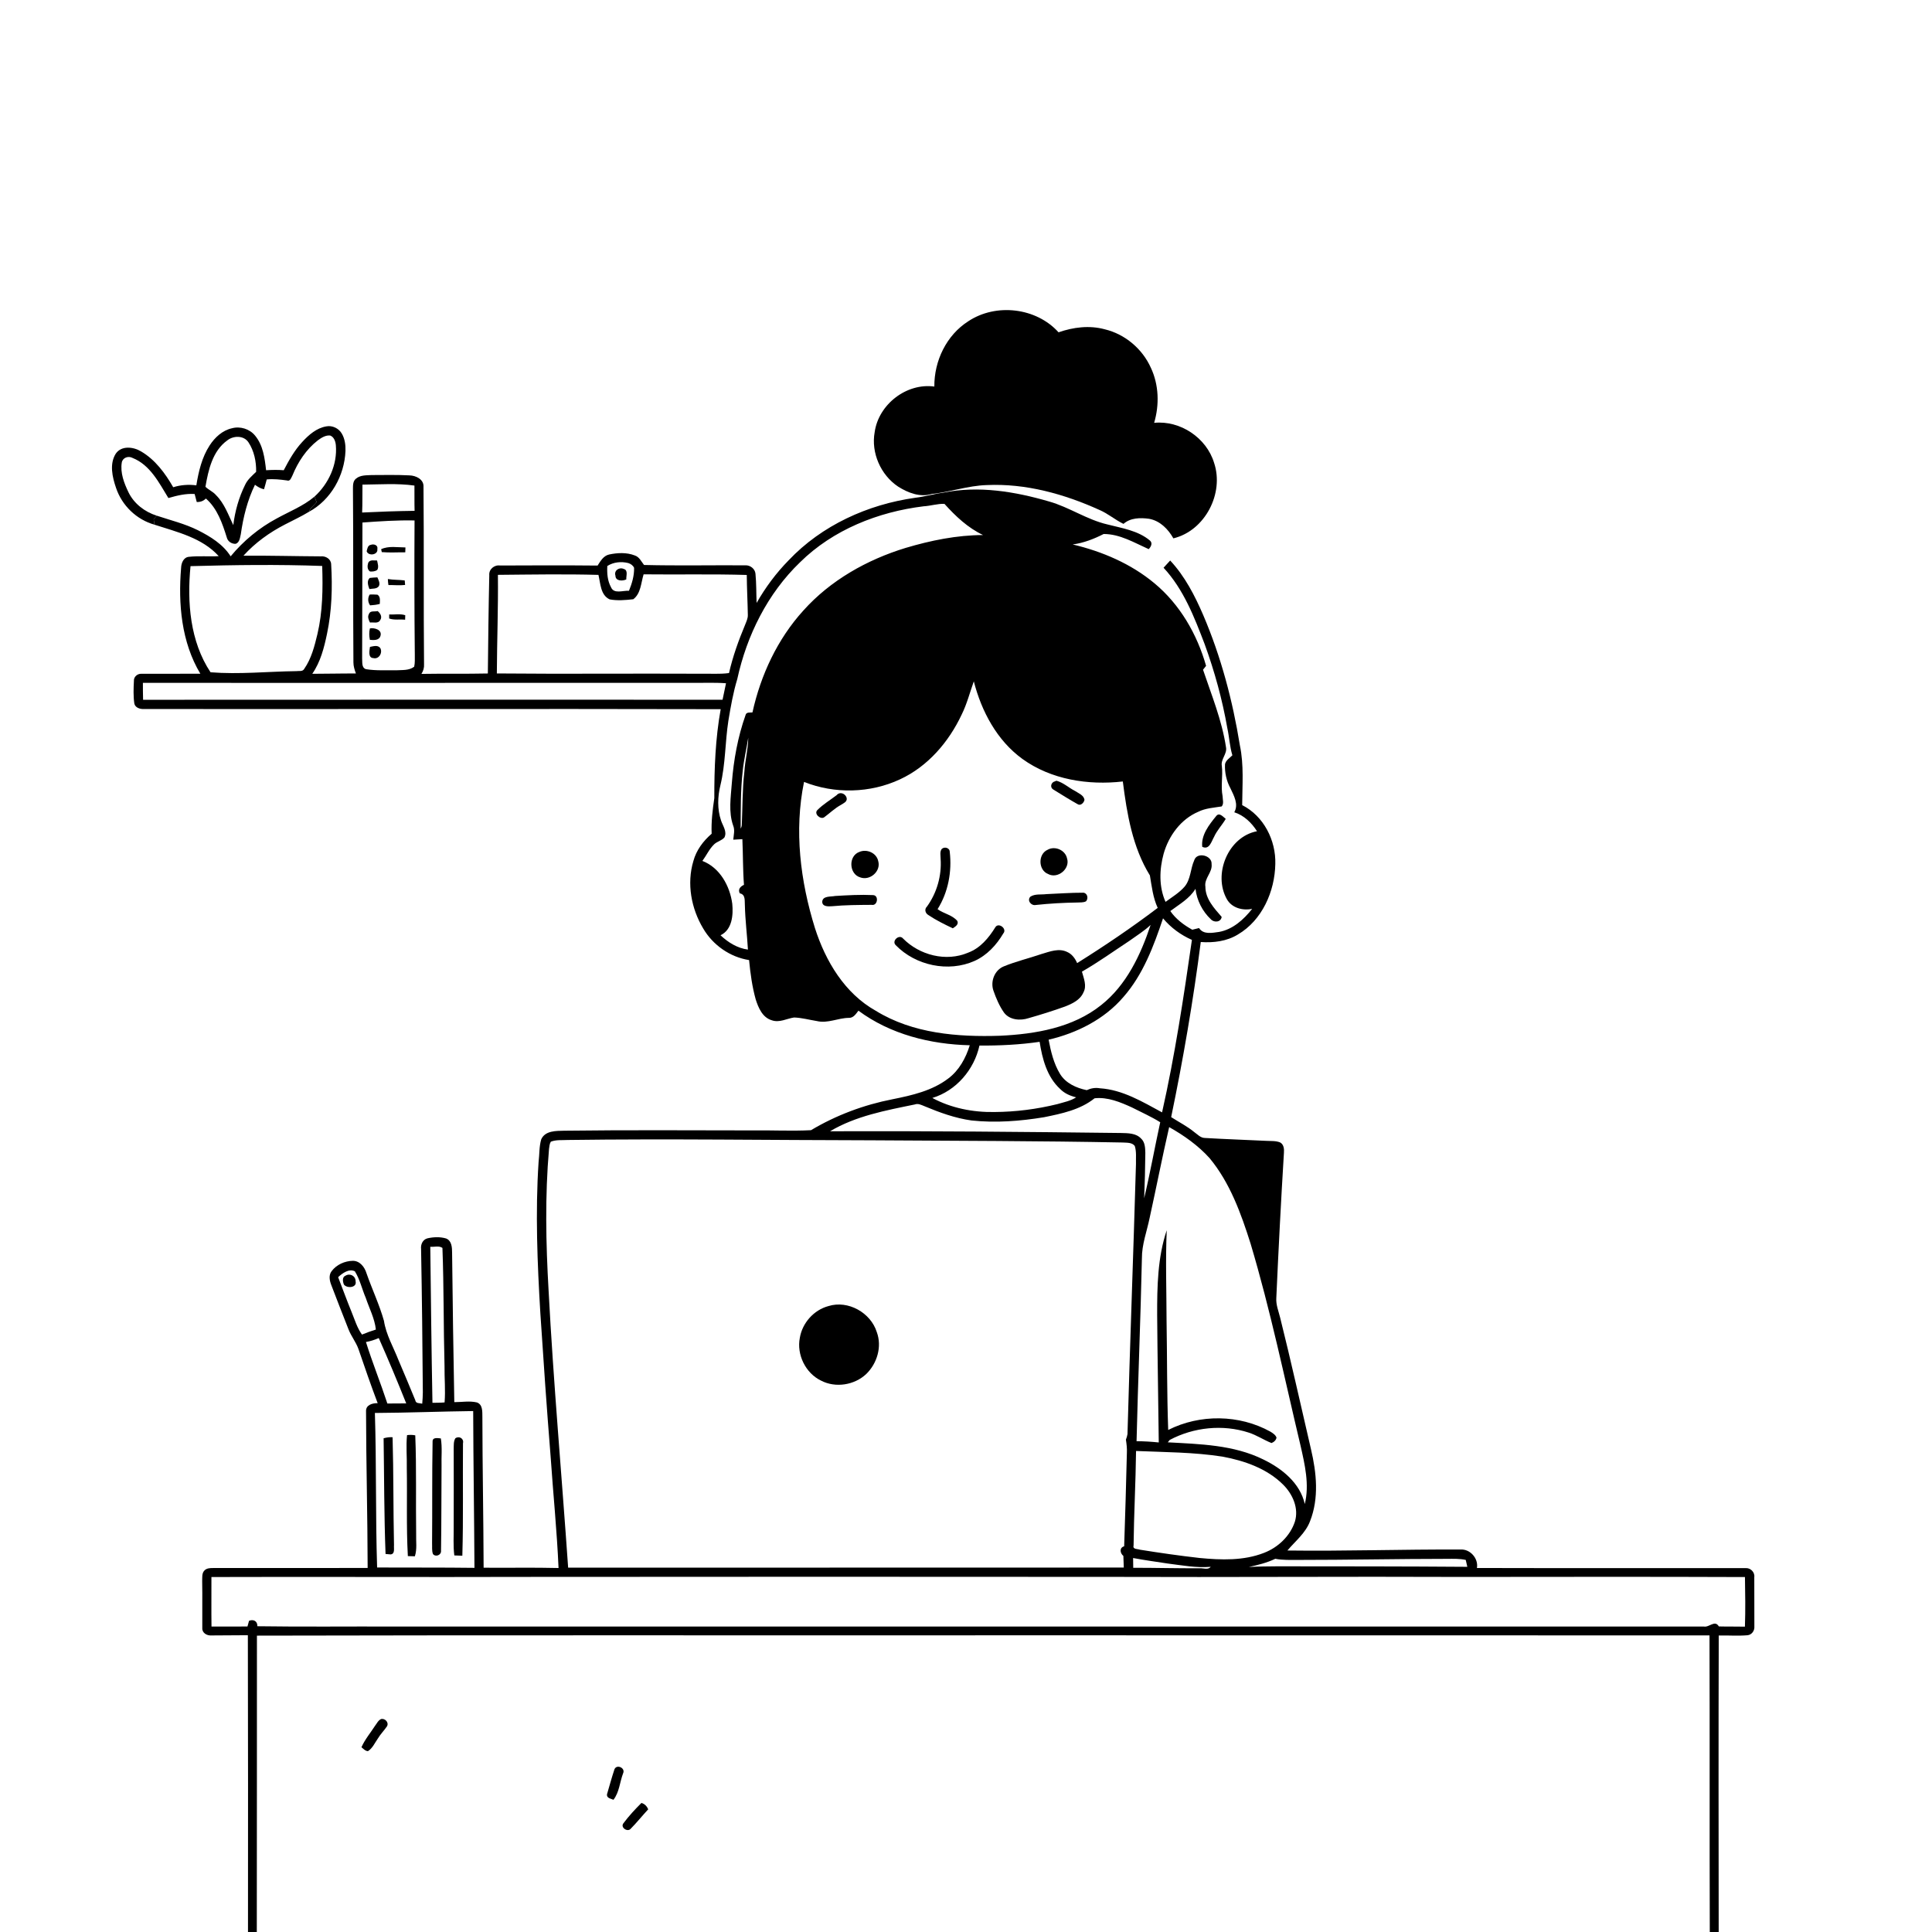 <svg xmlns="http://www.w3.org/2000/svg" viewBox="0 0 1024 1024" version="1.1">
<g id="Parent-Group"><g id="Group-rgba(0,0,0,0)" fill="rgba(0,0,0,0)">
<path fill="rgba(0,0,0,0)" opacity="1.00" d=" M 0.00 0.00 L 1024.00 0.00 L 1024.00 1024.00 L 910.94 1024.00 C 910.88 971.61 910.81 919.23 910.97 866.84 C 916.02 866.74 921.09 867.15 926.14 866.72 C 928.43 866.55 930.05 864.30 929.85 862.08 C 929.90 853.37 929.77 844.65 929.81 835.94 C 930.19 833.25 927.73 830.88 925.09 831.14 C 877.66 831.07 830.23 831.21 782.80 831.07 C 783.70 826.03 779.21 820.93 774.10 821.28 C 743.51 821.14 712.93 822.20 682.35 821.80 C 686.56 816.81 691.99 812.56 694.35 806.27 C 699.17 794.07 697.79 780.58 694.85 768.11 C 689.43 744.88 684.31 721.58 678.52 698.44 C 677.68 695.00 676.23 691.60 676.47 688.00 C 677.62 662.32 678.94 636.66 680.51 611.01 C 680.68 609.03 680.45 606.56 678.51 605.52 C 676.15 604.55 673.54 604.83 671.06 604.67 C 660.21 604.14 649.35 603.78 638.50 603.14 C 636.27 603.07 634.72 601.25 633.02 600.06 C 629.24 596.94 624.85 594.73 620.74 592.10 C 627.12 561.37 632.43 530.42 636.43 499.29 C 643.17 499.78 650.22 498.91 656.08 495.32 C 668.97 487.76 675.67 472.48 675.94 457.95 C 676.31 445.38 669.80 432.52 658.38 426.73 C 658.44 416.16 659.36 405.47 657.16 395.05 C 653.35 371.44 647.19 348.14 637.78 326.12 C 633.30 315.72 628.01 305.42 620.22 297.09 C 619.07 298.39 617.90 299.65 616.71 300.91 C 627.31 312.32 633.03 327.11 638.50 341.43 C 643.77 355.90 647.86 370.80 650.52 385.97 C 651.56 390.72 651.75 395.65 653.19 400.32 C 651.79 401.77 649.71 402.93 649.28 405.04 C 649.05 409.48 650.07 413.97 652.19 417.88 C 654.02 421.78 656.59 426.28 654.19 430.52 C 659.33 432.15 663.40 436.09 666.24 440.57 C 650.93 443.47 642.77 463.39 650.30 476.65 C 652.94 481.26 658.74 482.77 663.69 481.70 C 659.20 487.35 653.47 492.61 646.13 493.94 C 642.57 494.41 637.83 495.52 635.53 491.89 C 634.31 492.15 633.12 492.45 631.93 492.77 C 627.45 490.29 623.23 487.13 620.29 482.88 C 625.02 479.32 630.49 476.31 633.63 471.09 C 634.34 477.18 637.32 483.06 641.79 487.25 C 643.50 489.13 647.15 488.83 647.51 485.97 C 643.52 481.38 638.90 476.48 638.88 469.97 C 638.16 465.53 642.71 462.42 642.17 457.98 C 642.49 453.30 634.32 451.35 632.95 456.01 C 630.92 460.51 631.15 465.98 627.88 469.92 C 625.03 473.21 621.23 475.45 617.76 478.01 C 614.18 469.99 614.48 460.80 616.76 452.47 C 619.45 442.99 625.86 434.19 635.10 430.26 C 638.97 428.33 643.33 428.12 647.52 427.43 C 648.81 425.97 648.01 423.74 648.00 421.99 C 646.94 416.68 648.24 411.33 647.60 406.00 C 646.90 402.35 650.57 399.57 649.79 395.95 C 647.64 381.80 642.16 368.45 637.63 354.96 C 638.03 354.45 638.85 353.43 639.25 352.92 C 634.51 336.18 625.38 320.34 611.89 309.16 C 599.46 298.79 584.19 292.27 568.54 288.57 C 574.34 287.79 579.78 285.68 584.96 283.03 C 593.59 283.02 601.19 287.65 608.84 291.06 C 610.00 289.85 611.08 287.88 609.50 286.51 C 603.17 281.18 594.67 279.96 586.91 277.95 C 576.03 275.42 566.70 268.79 555.97 265.78 C 537.92 260.51 518.62 257.32 499.96 261.12 C 494.96 261.79 490.10 263.24 485.09 263.83 C 459.98 267.35 435.54 278.42 417.99 296.98 C 411.37 303.72 405.69 311.36 401.02 319.57 C 400.80 314.41 400.92 309.24 400.42 304.11 C 400.20 301.46 397.60 299.48 395.02 299.63 C 377.13 299.52 359.22 299.89 341.35 299.45 C 339.89 297.62 338.88 295.19 336.47 294.41 C 332.17 292.72 327.29 292.95 322.84 293.90 C 319.85 294.57 318.26 297.38 316.74 299.76 C 299.52 299.59 282.29 299.65 265.06 299.73 C 262.01 299.28 259.04 301.71 259.33 304.88 C 258.94 322.24 258.75 339.60 258.57 356.96 C 246.83 357.22 235.10 356.98 223.36 357.18 C 224.36 355.64 224.89 353.88 224.75 352.03 C 224.45 320.70 224.76 289.36 224.46 258.03 C 224.71 254.06 220.43 252.04 217.04 251.96 C 210.37 251.62 203.68 251.76 197.00 251.79 C 194.18 251.94 190.97 251.75 188.68 253.70 C 187.07 254.95 187.08 257.14 187.07 258.99 C 187.34 289.68 187.08 320.38 187.32 351.07 C 187.31 353.11 187.95 355.06 188.64 356.96 C 180.93 356.92 173.22 357.13 165.51 357.13 C 169.88 350.84 171.79 343.29 173.33 335.89 C 175.87 323.79 176.25 311.34 175.52 299.04 C 175.41 296.21 172.55 294.60 169.95 294.88 C 156.31 294.81 142.68 294.43 129.05 294.52 C 135.24 287.67 142.85 282.21 151.04 277.99 C 155.28 275.76 159.65 273.78 163.74 271.27 C 175.39 265.00 182.59 252.07 183.11 239.01 C 183.21 235.86 182.79 232.59 181.18 229.84 C 179.57 227.02 176.13 225.35 172.94 225.99 C 167.78 226.86 163.66 230.48 160.23 234.21 C 156.12 238.63 153.16 243.92 150.39 249.23 C 147.28 248.97 144.15 249.05 141.03 249.23 C 140.32 242.87 139.45 236.00 135.21 230.90 C 132.34 227.36 127.37 225.79 122.98 226.98 C 117.92 228.08 113.89 231.82 111.13 236.06 C 107.01 242.39 105.26 249.87 104.06 257.24 C 99.95 256.71 95.77 256.99 91.81 258.25 C 87.56 250.84 82.25 243.63 74.75 239.25 C 70.69 236.81 64.40 236.03 61.36 240.45 C 57.91 245.91 59.55 252.89 61.51 258.61 C 64.64 267.95 72.37 275.43 81.88 278.09 C 93.86 281.99 107.14 285.03 115.93 294.77 C 110.65 295.07 105.34 294.54 100.08 295.13 C 97.23 295.42 96.07 298.48 95.99 300.97 C 94.39 320.04 96.15 340.36 106.18 357.08 C 95.75 357.15 85.33 357.09 74.91 357.12 C 72.84 357.02 70.82 358.74 70.98 360.90 C 70.77 364.89 70.62 368.94 71.20 372.91 C 71.66 375.01 74.03 375.84 75.96 375.80 C 177.96 375.90 279.98 375.64 381.98 375.88 C 379.18 391.43 378.57 407.26 378.60 423.02 C 377.69 429.29 376.91 435.55 377.19 441.90 C 372.71 445.75 369.06 450.61 367.50 456.39 C 363.91 468.33 366.37 481.55 372.71 492.12 C 377.83 500.91 386.95 507.30 397.03 508.86 C 397.70 515.85 398.64 522.87 400.53 529.66 C 401.94 534.12 404.12 539.31 409.05 540.76 C 413.09 542.21 416.96 539.87 420.88 539.29 C 424.98 539.43 428.96 540.54 433.00 541.19 C 438.74 542.55 444.23 539.52 449.95 539.49 C 452.38 539.57 453.68 537.35 454.99 535.68 C 471.92 548.23 493.17 553.52 514.00 554.01 C 511.90 560.77 508.36 567.34 502.58 571.64 C 494.06 578.14 483.38 580.55 473.08 582.62 C 457.89 585.58 443.16 591.08 429.86 599.02 C 419.62 599.56 409.29 598.99 399.01 599.14 C 365.68 599.11 332.35 598.88 299.03 599.30 C 294.76 599.40 288.96 599.22 286.87 603.85 C 285.71 607.75 285.97 611.92 285.46 615.94 C 283.70 642.63 284.80 669.41 286.40 696.08 C 288.05 721.40 289.81 746.70 291.84 771.99 C 293.18 791.68 295.19 811.35 296.04 831.08 C 282.81 830.75 269.57 831.04 256.33 830.92 C 256.24 804.27 255.71 777.63 255.67 750.99 C 255.62 748.27 255.94 744.45 252.77 743.32 C 248.85 742.39 244.77 743.18 240.79 743.16 C 240.29 716.76 239.91 690.36 239.62 663.95 C 239.61 661.20 239.46 657.61 236.45 656.42 C 233.25 655.47 229.74 655.62 226.51 656.35 C 224.06 657.01 222.91 659.59 223.18 661.96 C 223.65 687.31 223.93 712.66 224.11 738.02 C 224.10 740.00 223.95 741.99 223.79 743.98 C 222.44 743.60 220.37 744.04 220.12 742.16 C 217.19 735.04 214.23 727.94 211.20 720.87 C 208.52 713.98 204.63 707.47 203.50 700.06 C 201.08 691.45 197.20 683.32 194.26 674.88 C 193.28 671.60 190.78 668.29 187.06 668.26 C 182.77 668.32 178.33 670.27 175.75 673.77 C 174.11 675.91 174.69 678.80 175.60 681.13 C 178.63 688.94 181.59 696.78 184.71 704.56 C 186.12 708.22 188.68 711.31 189.99 715.02 C 193.28 724.62 196.58 734.23 200.18 743.72 C 197.50 743.63 193.90 744.59 194.01 747.93 C 194.06 775.63 194.81 803.35 194.86 831.06 C 167.55 831.10 140.24 831.08 112.93 831.09 C 111.35 831.10 109.54 831.13 108.37 832.38 C 106.89 833.86 107.25 836.11 107.16 838.01 C 107.32 846.34 107.14 854.67 107.22 862.99 C 107.12 865.54 109.72 866.99 112.01 866.82 C 118.46 866.82 124.92 866.73 131.37 866.70 C 131.48 919.13 131.50 971.57 131.44 1024.00 L 0.00 1024.00 L 0.00 0.00 M 513.26 170.24 C 501.65 177.62 495.10 191.27 495.22 204.88 C 480.47 202.86 465.67 214.33 463.60 229.01 C 461.60 239.95 466.77 251.71 475.98 257.88 C 481.20 261.20 487.64 263.72 493.85 261.81 C 503.65 260.79 513.07 257.40 522.97 257.10 C 543.62 256.14 564.04 261.81 582.71 270.27 C 587.26 272.22 591.03 275.52 595.47 277.67 C 599.17 274.39 604.41 274.34 609.04 274.97 C 614.79 276.00 619.15 280.42 621.91 285.34 C 638.69 281.29 648.94 261.47 643.48 245.28 C 639.44 232.01 625.54 222.73 611.72 224.11 C 614.54 214.60 614.25 203.99 609.99 194.95 C 605.50 184.90 596.26 177.08 585.53 174.53 C 577.42 172.33 568.88 173.40 561.05 176.13 C 549.24 163.02 527.93 160.55 513.26 170.24 M 644.55 432.59 C 640.84 437.15 636.53 442.60 637.21 448.83 C 641.01 450.61 642.05 446.04 643.47 443.57 C 645.03 440.07 647.75 437.31 649.66 434.03 C 648.25 432.93 646.23 430.34 644.55 432.59 Z" />
<path fill="rgba(0,0,0,0)" opacity="1.00" d=" M 291.96 605.11 C 294.83 604.00 297.99 604.39 301.00 604.21 C 354.68 603.49 408.36 604.31 462.04 604.38 C 506.38 604.68 550.72 604.68 595.05 605.55 C 597.22 605.71 599.95 605.42 601.45 607.38 C 602.44 610.43 601.99 613.77 602.09 616.95 C 600.71 664.68 598.90 712.40 597.59 760.12 C 597.42 761.11 597.14 762.08 596.76 763.03 C 597.10 765.33 597.40 767.67 597.27 770.02 C 596.83 786.54 596.43 803.06 595.83 819.57 C 593.19 820.29 593.62 823.24 595.41 824.67 C 595.52 826.72 595.56 828.78 595.63 830.84 C 497.48 830.94 399.30 830.81 301.13 830.90 C 297.73 781.91 293.35 732.99 290.76 683.94 C 289.32 658.98 288.82 633.90 290.99 608.97 C 291.20 607.66 291.23 606.25 291.96 605.11 M 439.08 692.25 C 431.33 694.34 425.25 701.16 423.93 709.06 C 422.16 717.99 426.97 727.82 435.20 731.77 C 442.87 735.76 452.90 734.14 459.14 728.24 C 464.90 722.65 467.57 713.72 464.72 706.05 C 461.50 695.74 449.52 688.99 439.08 692.25 Z" />
<path fill="rgba(0,0,0,0)" opacity="1.00" d=" M 136.18 866.92 C 269.77 866.59 403.37 866.85 536.96 866.75 C 660.00 866.80 783.04 866.72 906.08 866.80 C 906.24 919.20 906.06 971.60 906.22 1024.00 L 136.11 1024.00 C 136.19 971.64 136.16 919.28 136.18 866.92 M 198.72 914.79 C 196.31 918.53 193.39 921.97 191.58 926.07 C 192.60 926.91 193.57 928.05 195.01 928.16 C 197.48 926.58 198.66 923.75 200.28 921.44 C 201.67 919.11 203.62 917.20 205.12 914.97 C 206.26 912.92 204.07 910.67 202.01 911.11 C 200.45 911.81 199.72 913.50 198.72 914.79 M 325.68 937.75 C 324.23 942.13 323.01 946.61 321.71 951.05 C 321.50 953.11 323.76 953.28 325.15 953.92 C 328.26 949.92 328.49 944.56 330.24 939.94 C 331.66 937.08 326.88 934.87 325.68 937.75 M 330.44 966.36 C 328.66 968.55 332.53 971.20 334.22 969.34 C 337.49 966.04 340.39 962.39 343.55 958.99 C 342.89 957.32 341.70 956.10 339.97 955.60 C 336.58 958.98 333.30 962.52 330.44 966.36 Z" />
</g>
<g id="Group-000000" fill="#000000">
<path fill="#000000" opacity="1.00" d=" M 513.26 170.24 C 527.93 160.55 549.24 163.02 561.05 176.13 C 568.88 173.40 577.42 172.33 585.53 174.53 C 596.26 177.08 605.50 184.90 609.99 194.95 C 614.25 203.99 614.54 214.60 611.72 224.11 C 625.54 222.73 639.44 232.01 643.48 245.28 C 648.94 261.47 638.69 281.29 621.91 285.34 C 619.15 280.42 614.79 276.00 609.04 274.97 C 604.41 274.34 599.17 274.39 595.47 277.67 C 591.03 275.52 587.26 272.22 582.71 270.27 C 564.04 261.81 543.62 256.14 522.97 257.10 C 513.07 257.40 503.65 260.79 493.85 261.81 C 487.64 263.72 481.20 261.20 475.98 257.88 C 466.77 251.71 461.60 239.95 463.60 229.01 C 465.67 214.33 480.47 202.86 495.22 204.88 C 495.10 191.27 501.65 177.62 513.26 170.24 Z" />
<path fill="#000000" opacity="1.00" d=" M 188.68 253.70 C 190.97 251.75 194.18 251.94 197.00 251.79 C 203.68 251.76 210.37 251.62 217.04 251.96 C 220.43 252.04 224.71 254.06 224.46 258.03 C 224.76 289.36 224.45 320.70 224.75 352.03 C 224.89 353.88 224.36 355.64 223.36 357.18 C 235.10 356.98 246.83 357.22 258.57 356.96 C 258.75 339.60 258.94 322.24 259.33 304.88 C 259.04 301.71 262.01 299.28 265.06 299.73 C 282.29 299.65 299.52 299.59 316.74 299.76 C 318.26 297.38 319.85 294.57 322.84 293.90 C 327.29 292.95 332.17 292.72 336.47 294.41 C 338.88 295.19 339.89 297.62 341.35 299.45 C 359.22 299.89 377.13 299.52 395.02 299.63 C 397.60 299.48 400.20 301.46 400.42 304.11 C 400.92 309.24 400.80 314.41 401.02 319.57 C 405.69 311.36 411.37 303.72 417.99 296.98 C 435.54 278.42 459.98 267.35 485.09 263.83 C 490.10 263.24 494.96 261.79 499.96 261.12 C 518.62 257.32 537.92 260.51 555.97 265.78 C 566.70 268.79 576.03 275.42 586.91 277.95 C 594.67 279.96 603.17 281.18 609.50 286.51 C 611.08 287.88 610.00 289.85 608.84 291.06 C 601.19 287.65 593.59 283.02 584.96 283.03 C 579.78 285.68 574.34 287.79 568.54 288.57 C 584.19 292.27 599.46 298.79 611.89 309.16 C 625.38 320.34 634.51 336.18 639.25 352.92 C 638.85 353.43 638.03 354.45 637.63 354.96 C 642.16 368.45 647.64 381.80 649.79 395.95 C 650.57 399.57 646.90 402.35 647.60 406.00 C 648.24 411.33 646.94 416.68 648.00 421.99 C 648.01 423.74 648.81 425.97 647.52 427.43 C 643.33 428.12 638.97 428.33 635.10 430.26 C 625.86 434.19 619.45 442.99 616.76 452.47 C 614.48 460.80 614.18 469.99 617.76 478.01 C 621.23 475.45 625.03 473.21 627.88 469.92 C 631.15 465.98 630.92 460.51 632.95 456.01 C 634.32 451.35 642.49 453.30 642.17 457.98 C 642.71 462.42 638.16 465.53 638.88 469.97 C 638.90 476.48 643.52 481.38 647.51 485.97 C 647.15 488.83 643.50 489.13 641.79 487.25 C 637.32 483.06 634.34 477.18 633.63 471.09 C 630.49 476.31 625.02 479.32 620.29 482.88 C 623.23 487.13 627.45 490.29 631.93 492.77 C 633.12 492.45 634.31 492.15 635.53 491.89 C 637.83 495.52 642.57 494.41 646.13 493.94 C 653.47 492.61 659.20 487.35 663.69 481.70 C 658.74 482.77 652.94 481.26 650.30 476.65 C 642.77 463.39 650.93 443.47 666.24 440.57 C 663.40 436.09 659.33 432.15 654.19 430.52 C 656.59 426.28 654.02 421.78 652.19 417.88 C 650.07 413.97 649.05 409.48 649.28 405.04 C 649.71 402.93 651.79 401.77 653.19 400.32 C 651.75 395.65 651.56 390.72 650.52 385.97 C 647.86 370.80 643.77 355.90 638.50 341.43 C 633.03 327.11 627.31 312.32 616.71 300.91 C 617.90 299.65 619.07 298.39 620.22 297.09 C 628.01 305.42 633.30 315.72 637.78 326.12 C 647.19 348.14 653.35 371.44 657.16 395.05 C 659.36 405.47 658.44 416.16 658.38 426.73 C 669.80 432.52 676.31 445.38 675.94 457.95 C 675.67 472.48 668.97 487.76 656.08 495.32 C 650.22 498.91 643.17 499.78 636.43 499.29 C 632.43 530.42 627.12 561.37 620.74 592.10 C 624.85 594.73 629.24 596.94 633.02 600.06 C 634.72 601.25 636.27 603.07 638.50 603.14 C 649.35 603.78 660.21 604.14 671.06 604.67 C 673.54 604.83 676.15 604.55 678.51 605.52 C 680.45 606.56 680.68 609.03 680.51 611.01 C 678.94 636.66 677.62 662.32 676.47 688.00 C 676.23 691.60 677.68 695.00 678.52 698.44 C 684.31 721.58 689.43 744.88 694.85 768.11 C 697.79 780.58 699.17 794.07 694.35 806.27 C 691.99 812.56 686.56 816.81 682.35 821.80 C 712.93 822.20 743.51 821.14 774.10 821.28 C 779.21 820.93 783.70 826.03 782.80 831.07 C 830.23 831.21 877.66 831.07 925.09 831.14 C 927.73 830.88 930.19 833.25 929.81 835.94 C 929.77 844.65 929.90 853.37 929.85 862.08 C 930.05 864.30 928.43 866.55 926.14 866.72 C 921.09 867.15 916.02 866.74 910.97 866.84 C 910.81 919.23 910.88 971.61 910.94 1024.00 L 906.22 1024.00 C 906.06 971.60 906.24 919.20 906.08 866.80 C 783.04 866.72 660.00 866.80 536.96 866.75 C 403.37 866.85 269.77 866.59 136.18 866.92 C 136.16 919.28 136.19 971.64 136.11 1024.00 L 131.44 1024.00 C 131.50 971.57 131.48 919.13 131.37 866.70 C 124.92 866.73 118.46 866.82 112.01 866.82 C 109.72 866.99 107.12 865.54 107.22 862.99 C 107.14 854.67 107.32 846.34 107.16 838.01 C 107.25 836.11 106.89 833.86 108.37 832.38 C 109.54 831.13 111.35 831.10 112.93 831.09 C 140.24 831.08 167.55 831.10 194.86 831.06 C 194.81 803.35 194.06 775.63 194.01 747.93 C 193.90 744.59 197.50 743.63 200.18 743.72 C 196.58 734.23 193.28 724.62 189.99 715.02 C 188.68 711.31 186.12 708.22 184.71 704.56 C 181.59 696.78 178.63 688.94 175.60 681.13 C 174.69 678.80 174.11 675.91 175.75 673.77 C 178.33 670.27 182.77 668.32 187.06 668.26 C 190.78 668.29 193.28 671.60 194.26 674.88 C 197.20 683.32 201.08 691.45 203.50 700.06 C 204.63 707.47 208.52 713.98 211.20 720.87 C 214.23 727.94 217.19 735.04 220.12 742.16 C 220.37 744.04 222.44 743.60 223.79 743.98 C 223.95 741.99 224.10 740.00 224.11 738.02 C 223.93 712.66 223.65 687.31 223.18 661.96 C 222.91 659.59 224.06 657.01 226.51 656.35 C 229.74 655.62 233.25 655.47 236.45 656.42 C 239.46 657.61 239.61 661.20 239.62 663.95 C 239.91 690.36 240.29 716.76 240.79 743.16 C 244.77 743.18 248.85 742.39 252.77 743.32 C 255.94 744.45 255.62 748.27 255.67 750.99 C 255.71 777.63 256.24 804.27 256.33 830.92 C 269.57 831.04 282.81 830.75 296.04 831.08 C 295.19 811.35 293.18 791.68 291.84 771.99 C 289.81 746.70 288.05 721.40 286.40 696.08 C 284.80 669.41 283.70 642.63 285.46 615.94 C 285.97 611.92 285.71 607.75 286.87 603.85 C 288.96 599.22 294.76 599.40 299.03 599.30 C 332.35 598.88 365.68 599.11 399.01 599.14 C 409.29 598.99 419.62 599.56 429.86 599.02 C 443.16 591.08 457.89 585.58 473.08 582.62 C 483.38 580.55 494.06 578.14 502.58 571.64 C 508.36 567.34 511.90 560.77 514.00 554.01 C 493.17 553.52 471.92 548.23 454.99 535.68 C 453.68 537.35 452.38 539.57 449.95 539.49 C 444.23 539.52 438.74 542.55 433.00 541.19 C 428.96 540.54 424.98 539.43 420.88 539.29 C 416.96 539.87 413.09 542.21 409.05 540.76 C 404.12 539.31 401.94 534.12 400.53 529.66 C 398.64 522.87 397.70 515.85 397.03 508.86 C 386.95 507.30 377.83 500.91 372.71 492.12 C 366.37 481.55 363.91 468.33 367.50 456.39 C 369.06 450.61 372.71 445.75 377.19 441.90 C 376.91 435.55 377.69 429.29 378.60 423.02 C 378.57 407.26 379.18 391.43 381.98 375.88 C 279.98 375.64 177.96 375.90 75.96 375.80 C 74.03 375.84 71.66 375.01 71.20 372.91 C 70.62 368.94 70.77 364.89 70.98 360.90 C 70.82 358.74 72.84 357.02 74.91 357.12 C 85.33 357.09 95.75 357.15 106.18 357.08 C 96.15 340.36 94.39 320.04 95.99 300.97 C 96.07 298.48 97.23 295.42 100.08 295.13 C 105.34 294.54 110.65 295.07 115.93 294.77 C 107.14 285.03 93.86 281.99 81.88 278.09 C 81.74 277.13 81.59 276.17 81.45 275.22 C 81.86 274.75 82.69 273.80 83.11 273.33 C 90.44 275.76 98.01 277.59 104.95 281.06 C 111.56 284.39 118.20 288.48 122.25 294.86 C 129.02 286.68 137.31 279.80 146.69 274.79 C 153.43 271.07 160.76 268.23 166.71 263.20 C 166.98 263.93 167.52 265.39 167.79 266.12 C 166.44 267.85 164.50 269.11 163.74 271.27 C 159.65 273.78 155.28 275.76 151.04 277.99 C 142.85 282.21 135.24 287.67 129.05 294.52 C 142.68 294.43 156.31 294.81 169.95 294.88 C 172.55 294.60 175.41 296.21 175.52 299.04 C 176.25 311.34 175.87 323.79 173.33 335.89 C 171.79 343.29 169.88 350.84 165.51 357.13 C 173.22 357.13 180.93 356.92 188.64 356.96 C 187.95 355.06 187.31 353.11 187.32 351.07 C 187.08 320.38 187.34 289.68 187.07 258.99 C 187.08 257.14 187.07 254.95 188.68 253.70 M 192.11 256.86 C 192.02 261.79 192.16 266.72 191.94 271.65 C 201.20 271.20 210.47 270.87 219.74 270.75 C 219.60 266.29 219.73 261.82 219.66 257.36 C 210.55 256.08 201.28 256.78 192.11 256.86 M 489.52 268.35 C 465.41 271.30 441.51 280.78 424.04 298.02 C 406.85 314.55 395.84 336.73 390.78 359.88 C 388.60 367.10 387.29 374.54 386.06 381.97 C 384.30 393.31 384.56 404.91 381.85 416.11 C 380.34 422.25 380.12 428.87 382.18 434.91 C 383.13 437.78 385.48 440.76 383.97 443.86 C 382.54 445.54 380.14 445.97 378.54 447.47 C 375.91 450.00 374.42 453.41 372.28 456.31 C 381.55 459.86 386.88 469.62 388.12 479.04 C 388.70 485.01 388.05 492.78 381.90 495.71 C 385.87 499.49 390.89 502.60 396.42 503.30 C 395.98 495.51 394.99 487.76 394.80 479.96 C 394.60 477.49 395.31 474.11 392.09 473.48 C 391.00 471.33 392.43 469.84 394.32 468.98 C 393.70 460.92 393.85 452.84 393.47 444.77 C 391.86 444.87 390.25 444.96 388.65 445.05 C 388.84 442.55 389.61 439.98 388.59 437.57 C 386.04 430.30 387.35 422.50 387.89 415.03 C 388.84 402.79 391.05 390.60 395.15 379.02 C 395.55 377.28 397.52 377.76 398.82 377.60 C 403.19 357.78 412.06 338.73 425.76 323.64 C 440.11 307.59 459.51 296.67 479.96 290.42 C 493.29 286.45 507.09 283.63 521.05 283.58 C 513.00 279.78 506.46 273.59 500.57 267.05 C 496.95 266.91 493.21 268.15 489.52 268.35 M 192.10 276.95 C 192.06 300.95 191.98 324.96 191.94 348.97 C 192.11 350.93 191.55 353.88 193.94 354.67 C 199.22 355.55 204.61 355.17 209.94 355.27 C 213.15 355.06 216.84 355.48 219.53 353.36 C 220.01 351.30 219.82 349.15 219.86 347.05 C 219.61 323.32 219.58 299.58 219.72 275.85 C 210.51 275.66 201.28 276.28 192.10 276.95 M 321.89 299.99 C 321.68 303.79 321.96 307.80 323.83 311.20 C 325.41 315.05 330.24 312.85 333.36 313.14 C 334.95 309.29 336.19 305.15 336.08 300.95 C 335.50 299.68 334.31 298.85 333.02 298.44 C 329.28 297.49 325.19 297.89 321.89 299.99 M 100.98 300.07 C 99.11 319.16 100.70 339.96 111.59 356.32 C 126.66 357.52 141.86 355.91 156.98 355.72 C 158.40 355.50 160.39 356.10 161.23 354.54 C 165.05 349.07 166.71 342.45 168.25 336.05 C 171.03 324.25 171.17 312.03 170.77 299.97 C 147.52 299.12 124.23 299.43 100.98 300.07 M 263.90 304.68 C 264.10 322.10 263.42 339.52 263.34 356.94 C 299.20 357.28 335.07 356.91 370.94 357.09 C 376.09 356.97 381.27 357.42 386.39 356.74 C 388.39 347.95 391.45 339.44 394.93 331.14 C 395.57 329.48 396.42 327.80 396.37 325.98 C 396.25 318.90 395.86 311.83 395.80 304.74 C 377.59 304.19 359.34 304.62 341.12 304.41 C 339.75 308.87 339.67 314.60 335.66 317.61 C 331.56 318.07 327.22 318.46 323.13 317.68 C 318.25 315.42 318.29 309.22 317.19 304.70 C 299.43 304.21 281.66 304.52 263.90 304.68 M 509.71 378.73 C 502.90 393.24 491.77 406.25 477.03 413.06 C 461.21 420.46 442.37 420.89 426.16 414.43 C 420.85 440.18 424.19 467.04 431.95 491.94 C 437.57 509.47 447.74 526.55 464.22 535.76 C 483.82 547.83 507.57 549.70 530.03 548.97 C 548.76 548.10 568.62 544.74 583.65 532.71 C 597.06 522.12 604.58 506.09 609.85 490.24 C 606.42 493.47 602.38 495.94 598.57 498.69 C 590.24 504.18 582.12 510.02 573.45 514.99 C 574.39 518.52 576.16 522.48 574.24 526.01 C 572.51 530.03 568.28 532.01 564.43 533.50 C 558.10 535.78 551.67 537.79 545.20 539.63 C 540.81 541.09 535.18 540.67 532.19 536.76 C 529.68 533.19 527.94 529.11 526.52 525.00 C 524.85 520.14 527.16 514.16 532.03 512.20 C 538.53 509.53 545.41 507.92 552.05 505.64 C 556.38 504.37 561.21 502.40 565.60 504.55 C 568.16 505.65 569.82 507.98 570.91 510.46 C 585.55 501.30 599.85 491.63 613.61 481.20 C 611.09 475.77 610.45 469.79 609.47 464.00 C 600.24 449.04 597.30 431.36 595.12 414.20 C 576.78 416.29 557.08 413.24 541.87 402.23 C 528.40 392.45 520.20 376.99 516.14 361.13 C 514.04 367.01 512.50 373.11 509.71 378.73 M 75.74 361.91 C 75.74 364.90 75.75 367.90 75.84 370.90 C 178.22 370.82 280.60 370.87 382.97 370.87 C 383.57 367.96 384.17 365.05 384.80 362.14 C 378.53 361.67 372.23 362.02 365.95 361.91 C 269.21 361.88 172.48 362.02 75.74 361.91 M 396.59 390.99 C 395.66 396.98 394.21 402.89 393.62 408.94 C 392.51 418.97 392.63 429.08 392.56 439.16 C 392.94 438.53 393.14 437.86 393.17 437.14 C 393.58 427.79 393.44 418.40 394.53 409.09 C 394.88 403.02 396.54 397.09 396.59 390.99 M 616.43 486.74 C 611.47 501.50 605.84 516.61 595.41 528.46 C 585.30 540.28 570.76 547.56 555.79 551.06 C 556.97 557.30 558.48 563.67 561.81 569.16 C 564.82 574.15 570.50 576.67 576.00 577.81 C 578.17 576.80 580.55 576.37 582.94 576.81 C 595.00 577.57 605.56 583.98 615.92 589.58 C 622.72 559.40 627.33 528.76 631.74 498.16 C 625.84 495.57 620.56 491.69 616.43 486.74 M 519.13 554.17 C 516.32 566.95 506.81 578.11 494.16 581.94 C 504.14 587.33 515.75 589.60 527.06 589.39 C 538.28 589.33 549.51 587.89 560.41 585.21 C 563.78 584.20 567.38 583.57 570.39 581.61 C 567.23 580.85 564.17 579.53 561.89 577.17 C 554.92 570.78 552.43 561.20 551.02 552.19 C 540.46 553.72 529.79 554.24 519.13 554.17 M 580.14 582.12 C 572.52 588.23 562.70 590.25 553.36 592.15 C 540.68 594.24 527.73 595.24 514.92 593.87 C 506.26 592.67 497.97 589.65 489.94 586.29 C 488.33 585.65 486.64 584.72 484.86 585.39 C 469.51 588.54 453.58 591.48 439.95 599.59 C 491.31 599.41 542.68 599.89 594.04 600.51 C 597.72 600.61 601.99 600.51 604.75 603.40 C 606.89 605.31 606.97 608.38 607.05 611.04 C 606.99 619.06 606.75 627.08 606.43 635.10 C 609.60 621.74 612.02 608.22 614.94 594.81 C 610.16 591.82 605.00 589.55 600.00 586.99 C 593.83 584.17 587.00 581.32 580.14 582.12 M 619.68 597.39 C 616.00 613.37 612.86 629.46 609.34 645.48 C 607.88 652.64 605.17 659.61 605.23 667.02 C 604.53 699.31 603.17 731.58 602.40 763.87 C 606.33 763.88 610.26 764.12 614.17 764.53 C 613.93 742.02 613.48 719.51 613.32 697.00 C 613.29 681.93 613.55 666.48 618.39 652.05 C 617.70 668.01 618.27 684.01 618.30 699.99 C 618.63 719.29 618.47 738.61 619.17 757.91 C 635.95 749.42 656.84 749.67 673.31 758.79 C 674.58 759.59 675.99 760.43 676.57 761.92 C 676.39 763.30 675.18 764.38 673.92 764.84 C 669.79 763.20 666.07 760.65 661.82 759.30 C 648.11 754.83 632.67 756.46 619.98 763.19 C 619.72 763.51 619.21 764.14 618.95 764.46 C 636.04 765.41 653.87 765.78 669.56 773.54 C 679.42 778.31 689.04 785.96 691.57 797.17 C 694.10 786.83 691.59 776.27 689.30 766.15 C 680.79 730.40 673.36 694.34 662.82 659.11 C 657.77 643.16 651.93 626.93 641.14 613.88 C 635.08 607.14 627.54 601.82 619.68 597.39 M 291.96 605.11 C 291.23 606.25 291.20 607.66 290.99 608.97 C 288.82 633.90 289.32 658.98 290.76 683.94 C 293.35 732.99 297.73 781.91 301.13 830.90 C 399.30 830.81 497.48 830.94 595.63 830.84 C 595.56 828.78 595.52 826.72 595.41 824.67 C 593.62 823.24 593.19 820.29 595.83 819.57 C 596.43 803.06 596.83 786.54 597.27 770.02 C 597.40 767.67 597.10 765.33 596.76 763.03 C 597.14 762.08 597.42 761.11 597.59 760.12 C 598.90 712.40 600.71 664.68 602.09 616.95 C 601.99 613.77 602.44 610.43 601.45 607.38 C 599.95 605.42 597.22 605.71 595.05 605.55 C 550.72 604.68 506.38 604.68 462.04 604.38 C 408.36 604.31 354.68 603.49 301.00 604.21 C 297.99 604.39 294.83 604.00 291.96 605.11 M 228.06 660.81 C 228.39 688.38 228.69 715.95 229.21 743.52 C 231.35 743.47 233.50 743.51 235.64 743.31 C 236.17 736.92 235.52 730.44 235.61 724.02 C 235.04 703.16 235.28 682.27 234.50 661.43 C 232.73 660.12 230.14 661.02 228.06 660.81 M 179.22 676.93 C 181.62 683.11 183.87 689.34 186.38 695.47 C 188.04 699.50 189.26 703.78 191.86 707.35 C 194.27 706.35 196.73 705.47 199.22 704.69 C 198.58 698.79 195.72 693.48 193.87 687.92 C 191.86 683.26 190.77 678.11 188.08 673.81 C 184.98 672.26 181.45 674.83 179.22 676.93 M 193.96 711.29 C 197.39 722.28 201.72 732.96 205.31 743.89 C 208.64 743.84 211.97 743.88 215.31 743.83 C 210.66 732.20 205.84 720.64 200.75 709.20 C 198.57 710.14 196.30 710.89 193.96 711.29 M 198.70 748.90 C 199.55 776.19 199.00 803.51 199.88 830.81 C 217.08 830.90 234.27 830.77 251.47 830.99 C 251.33 803.29 250.88 775.59 250.80 747.89 C 233.43 748.10 216.07 748.81 198.70 748.90 M 602.13 769.05 C 601.94 785.75 601.00 802.44 600.82 819.15 C 600.24 821.26 602.91 820.91 604.11 821.36 C 614.67 823.05 625.25 824.57 635.87 825.77 C 647.22 826.85 659.12 827.28 669.93 823.06 C 677.39 820.20 683.79 814.16 686.32 806.50 C 688.50 799.41 685.14 791.92 680.12 786.92 C 671.58 778.38 659.65 774.22 648.01 772.05 C 632.84 769.68 617.43 769.69 602.13 769.05 M 600.57 825.78 C 600.59 827.50 600.61 829.23 600.64 830.96 C 612.43 830.94 624.23 831.29 636.02 831.21 C 637.89 831.12 640.32 832.20 641.73 830.44 C 634.06 831.11 626.48 829.64 618.90 828.70 C 612.79 827.76 606.65 826.94 600.57 825.78 M 687.98 826.79 C 683.95 826.76 679.89 826.98 675.93 826.19 C 671.48 828.33 666.68 829.50 661.89 830.54 C 666.92 830.25 671.97 830.22 677.01 830.18 C 710.58 830.21 744.14 830.19 777.71 830.45 C 777.50 829.54 777.08 827.71 776.88 826.79 C 773.64 826.07 770.30 826.21 767.01 826.22 C 740.67 826.23 714.32 826.80 687.98 826.79 M 112.06 835.86 C 112.10 844.61 111.97 853.36 112.10 862.11 C 118.46 862.08 124.81 862.06 131.16 862.08 C 131.44 861.06 131.72 860.05 132.00 859.05 C 134.40 858.12 136.49 859.25 136.42 861.94 C 160.63 862.30 184.85 862.00 209.06 862.10 C 440.40 862.08 671.74 862.11 903.08 862.10 C 905.98 862.66 908.92 858.42 911.02 862.04 C 915.62 862.17 920.23 862.05 924.84 862.16 C 925.16 853.40 925.01 844.63 924.86 835.87 C 874.91 835.67 824.96 835.77 775.00 835.81 C 713.02 835.54 651.03 836.02 589.04 835.78 C 485.35 835.68 381.66 835.71 277.96 835.79 C 222.66 835.97 167.36 835.67 112.06 835.86 Z" />
<path fill="#000000" opacity="1.00" d=" M 196.52 288.78 C 198.07 288.17 200.49 288.88 199.99 291.00 C 200.53 294.08 195.33 294.95 194.34 292.20 C 194.64 290.90 194.91 289.02 196.52 288.78 Z" />
<path fill="#000000" opacity="1.00" d=" M 195.78 312.22 C 195.12 310.35 194.26 307.89 195.97 306.32 C 197.31 306.16 198.66 306.06 200.02 306.01 C 200.63 307.45 201.63 309.19 200.76 310.74 C 199.57 312.27 197.45 311.88 195.78 312.22 Z" />
<path fill="#000000" opacity="1.00" d=" M 195.94 315.11 C 197.31 315.06 198.68 315.09 200.05 315.19 C 201.75 316.24 201.34 318.39 201.30 320.08 C 199.62 320.55 197.89 320.75 196.16 320.85 C 194.91 319.13 194.84 316.93 195.94 315.11 Z" />
<path fill="#000000" opacity="1.00" d=" M 195.57 325.40 C 196.20 323.47 198.65 324.32 200.16 323.88 C 201.59 325.05 202.75 326.94 201.49 328.70 C 200.46 330.68 197.86 329.70 196.09 329.96 C 195.39 328.58 194.66 326.88 195.57 325.40 Z" />
<path fill="#000000" opacity="1.00" d=" M 206.28 325.67 C 209.10 325.85 212.07 325.18 214.79 326.08 C 214.77 326.68 214.74 327.87 214.72 328.47 C 211.93 328.14 208.94 328.78 206.27 327.81 C 206.27 327.28 206.28 326.21 206.28 325.67 Z" />
<path fill="#000000" opacity="1.00" d=" M 196.05 333.08 C 198.46 332.59 202.61 333.81 201.67 336.98 C 201.00 339.52 198.12 339.31 196.05 339.14 C 195.64 337.13 195.57 335.08 196.05 333.08 Z" />
<path fill="#000000" opacity="1.00" d=" M 196.09 342.87 C 197.90 342.55 200.10 341.71 201.52 343.43 C 202.95 345.83 200.92 349.55 197.94 348.81 C 194.93 348.71 195.84 344.82 196.09 342.87 Z" />
<path fill="#000000" opacity="1.00" d=" M 644.55 432.59 C 646.23 430.34 648.25 432.93 649.66 434.03 C 647.75 437.31 645.03 440.07 643.47 443.57 C 642.05 446.04 641.01 450.61 637.21 448.83 C 636.53 442.60 640.84 437.15 644.55 432.59 Z" />
<path fill="#000000" opacity="1.00" d=" M 555.28 450.38 C 559.16 448.19 564.62 450.56 565.55 454.94 C 567.34 460.44 560.64 465.98 555.55 463.26 C 550.25 461.20 550.07 452.67 555.28 450.38 Z" />
<path fill="#000000" opacity="1.00" d=" M 455.45 451.55 C 459.41 449.80 464.63 452.07 465.49 456.45 C 467.00 461.78 461.13 466.92 455.97 465.04 C 449.99 463.32 449.52 453.70 455.45 451.55 Z" />
<path fill="#000000" opacity="1.00" d=" M 439.08 692.25 C 449.52 688.99 461.50 695.74 464.72 706.05 C 467.57 713.72 464.90 722.65 459.14 728.24 C 452.90 734.14 442.87 735.76 435.20 731.77 C 426.97 727.82 422.16 717.99 423.93 709.06 C 425.25 701.16 431.33 694.34 439.08 692.25 Z" />
<path fill="#000000" opacity="1.00" d=" M 330.44 966.36 C 333.30 962.52 336.58 958.98 339.97 955.60 C 341.70 956.10 342.89 957.32 343.55 958.99 C 340.39 962.39 337.49 966.04 334.22 969.34 C 332.53 971.20 328.66 968.55 330.44 966.36 Z" />
</g>
<g id="Group-000000" fill="#000000">
<path fill="#000000" opacity="1.00" d=" M 160.23 234.21 C 163.66 230.48 167.78 226.86 172.94 225.99 C 176.13 225.35 179.57 227.02 181.18 229.84 C 182.79 232.59 183.21 235.86 183.11 239.01 C 182.59 252.07 175.39 265.00 163.74 271.27 C 164.50 269.11 166.44 267.85 167.79 266.12 C 167.52 265.39 166.98 263.93 166.71 263.20 C 174.19 256.38 178.89 246.19 178.01 235.98 C 177.83 234.00 177.05 231.60 175.01 230.84 C 172.54 230.57 170.36 232.02 168.46 233.39 C 162.31 238.17 157.91 244.86 155.00 252.02 C 154.38 253.09 153.85 255.31 152.11 254.65 C 148.55 254.16 144.97 253.75 141.37 254.11 C 140.93 255.85 140.45 257.60 139.93 259.33 C 138.14 258.93 136.56 258.04 135.14 256.93 C 131.13 265.15 128.92 274.09 127.64 283.11 C 127.21 284.94 127.01 287.47 124.98 288.22 C 122.84 288.39 120.69 286.98 120.20 284.86 C 117.87 277.41 115.19 269.52 109.13 264.23 C 107.81 265.56 106.14 266.15 104.28 266.07 C 103.91 264.65 103.53 263.24 103.16 261.83 C 98.40 261.51 93.78 262.67 89.25 263.97 C 84.28 255.88 79.59 246.42 70.23 242.70 C 68.04 241.52 65.08 242.52 64.56 245.07 C 63.64 250.57 65.76 256.06 68.11 260.94 C 71.06 267.00 76.75 271.33 83.11 273.33 C 82.69 273.80 81.86 274.75 81.45 275.22 C 81.59 276.17 81.74 277.13 81.88 278.09 C 72.37 275.43 64.64 267.95 61.51 258.61 C 59.55 252.89 57.91 245.91 61.36 240.45 C 64.40 236.03 70.69 236.81 74.75 239.25 C 82.25 243.63 87.56 250.84 91.81 258.25 C 95.77 256.99 99.95 256.71 104.06 257.24 C 105.26 249.87 107.01 242.39 111.13 236.06 C 113.89 231.82 117.92 228.08 122.98 226.98 C 127.37 225.79 132.34 227.36 135.21 230.90 C 139.45 236.00 140.32 242.87 141.03 249.23 C 144.15 249.05 147.28 248.97 150.39 249.23 C 153.16 243.92 156.12 238.63 160.23 234.21 M 120.46 233.42 C 112.65 239.03 110.43 249.08 108.89 258.00 C 110.59 259.67 112.95 260.59 114.52 262.45 C 118.94 266.84 120.99 272.84 123.65 278.33 C 124.55 270.94 126.60 263.63 129.92 256.96 C 131.21 254.15 133.60 252.18 135.76 250.08 C 135.87 244.66 134.69 238.97 131.67 234.41 C 129.18 230.69 123.71 230.84 120.46 233.42 Z" />
<path fill="#000000" opacity="1.00" d=" M 205.87 310.08 C 205.71 309.02 205.59 307.97 205.58 306.90 C 208.54 307.41 211.55 307.26 214.51 307.64 C 214.56 308.24 214.66 309.44 214.71 310.04 C 211.77 310.38 208.81 310.05 205.87 310.08 Z" />
<path fill="#000000" opacity="1.00" d=" M 527.53 491.49 C 529.23 488.66 533.99 492.28 531.75 494.77 C 528.16 500.88 523.08 506.36 516.53 509.31 C 502.68 515.50 485.24 511.78 474.75 500.95 C 472.43 498.73 476.56 494.96 478.62 497.42 C 487.39 506.30 501.46 509.92 513.13 504.93 C 519.54 502.56 524.04 497.13 527.53 491.49 Z" />
</g>
<g id="Group-000000" fill="#000000">
<path fill="rgba(0,0,0,0)" opacity="1.00" d=" M 168.46 233.39 C 170.36 232.02 172.54 230.57 175.01 230.84 C 177.05 231.60 177.83 234.00 178.01 235.98 C 178.89 246.19 174.19 256.38 166.71 263.20 C 160.76 268.23 153.43 271.07 146.69 274.79 C 137.31 279.80 129.02 286.68 122.25 294.86 C 118.20 288.48 111.56 284.39 104.95 281.06 C 98.01 277.59 90.44 275.76 83.11 273.33 C 76.75 271.33 71.06 267.00 68.11 260.94 C 65.76 256.06 63.64 250.57 64.56 245.07 C 65.08 242.52 68.04 241.52 70.23 242.70 C 79.59 246.42 84.28 255.88 89.25 263.97 C 93.78 262.67 98.40 261.51 103.16 261.83 C 103.53 263.24 103.91 264.65 104.28 266.07 C 106.14 266.15 107.81 265.56 109.13 264.23 C 115.19 269.52 117.87 277.41 120.20 284.86 C 120.69 286.98 122.84 288.39 124.98 288.22 C 127.01 287.47 127.21 284.94 127.64 283.11 C 128.92 274.09 131.13 265.15 135.14 256.93 C 136.56 258.04 138.14 258.93 139.93 259.33 C 140.45 257.60 140.93 255.85 141.37 254.11 C 144.97 253.75 148.55 254.16 152.11 254.65 C 153.85 255.31 154.38 253.09 155.00 252.02 C 157.91 244.86 162.31 238.17 168.46 233.39 Z" />
<path fill="rgba(0,0,0,0)" opacity="1.00" d=" M 580.14 582.12 C 587.00 581.32 593.83 584.17 600.00 586.99 C 605.00 589.55 610.16 591.82 614.94 594.81 C 612.02 608.22 609.60 621.74 606.43 635.10 C 606.75 627.08 606.99 619.06 607.05 611.04 C 606.97 608.38 606.89 605.31 604.75 603.40 C 601.99 600.51 597.72 600.61 594.04 600.51 C 542.68 599.89 491.31 599.41 439.95 599.59 C 453.58 591.48 469.51 588.54 484.86 585.39 C 486.64 584.72 488.33 585.65 489.94 586.29 C 497.97 589.65 506.26 592.67 514.92 593.87 C 527.73 595.24 540.68 594.24 553.36 592.15 C 562.70 590.25 572.52 588.23 580.14 582.12 Z" />
<path fill="rgba(0,0,0,0)" opacity="1.00" d=" M 228.06 660.81 C 230.14 661.02 232.73 660.12 234.50 661.43 C 235.28 682.27 235.04 703.16 235.61 724.02 C 235.52 730.44 236.17 736.92 235.64 743.31 C 233.50 743.51 231.35 743.47 229.21 743.52 C 228.69 715.95 228.39 688.38 228.06 660.81 Z" />
</g>
<g id="Group-000000" fill="#000000">
<path fill="rgba(0,0,0,0)" opacity="1.00" d=" M 120.46 233.42 C 123.71 230.84 129.18 230.69 131.67 234.41 C 134.69 238.97 135.87 244.66 135.76 250.08 C 133.60 252.18 131.21 254.15 129.92 256.96 C 126.60 263.63 124.55 270.94 123.65 278.33 C 120.99 272.84 118.94 266.84 114.52 262.45 C 112.95 260.59 110.59 259.67 108.89 258.00 C 110.43 249.08 112.65 239.03 120.46 233.42 Z" />
<path fill="rgba(0,0,0,0)" opacity="1.00" d=" M 192.11 256.86 C 201.28 256.78 210.55 256.08 219.66 257.36 C 219.73 261.82 219.60 266.29 219.74 270.75 C 210.47 270.87 201.20 271.20 191.94 271.65 C 192.16 266.72 192.02 261.79 192.11 256.86 Z" />
<path fill="rgba(0,0,0,0)" opacity="1.00" d=" M 192.10 276.95 C 201.28 276.28 210.51 275.66 219.72 275.85 C 219.58 299.58 219.61 323.32 219.86 347.05 C 219.82 349.15 220.01 351.30 219.53 353.36 C 216.84 355.48 213.15 355.06 209.94 355.27 C 204.61 355.17 199.22 355.55 193.94 354.67 C 191.55 353.88 192.11 350.93 191.94 348.97 C 191.98 324.96 192.06 300.95 192.10 276.95 M 196.52 288.78 C 194.91 289.02 194.64 290.90 194.34 292.20 C 195.33 294.95 200.53 294.08 199.99 291.00 C 200.49 288.88 198.07 288.17 196.52 288.78 M 202.01 291.09 C 202.10 291.48 202.27 292.24 202.36 292.63 C 206.50 292.99 210.66 292.70 214.81 292.74 C 214.83 292.09 214.87 290.79 214.89 290.15 C 210.64 290.14 205.98 289.22 202.01 291.09 M 195.18 298.23 C 194.67 299.85 194.53 301.86 196.15 302.92 C 197.45 302.97 198.93 302.89 199.99 302.02 C 200.87 300.44 200.15 298.68 199.86 297.07 C 198.26 297.14 196.11 296.49 195.18 298.23 M 195.78 312.22 C 197.45 311.88 199.57 312.27 200.76 310.74 C 201.63 309.19 200.63 307.45 200.02 306.01 C 198.66 306.06 197.31 306.16 195.97 306.32 C 194.26 307.89 195.12 310.35 195.78 312.22 M 205.87 310.08 C 208.81 310.05 211.77 310.38 214.71 310.04 C 214.66 309.44 214.56 308.24 214.51 307.64 C 211.55 307.26 208.54 307.41 205.58 306.90 C 205.59 307.97 205.71 309.02 205.87 310.08 M 195.94 315.11 C 194.84 316.93 194.91 319.13 196.16 320.85 C 197.89 320.75 199.62 320.55 201.30 320.08 C 201.34 318.39 201.75 316.24 200.05 315.19 C 198.68 315.09 197.31 315.06 195.94 315.11 M 195.57 325.40 C 194.66 326.88 195.39 328.58 196.09 329.96 C 197.86 329.70 200.46 330.68 201.49 328.70 C 202.75 326.94 201.59 325.05 200.16 323.88 C 198.65 324.32 196.20 323.47 195.57 325.40 M 206.28 325.67 C 206.28 326.21 206.27 327.28 206.27 327.81 C 208.94 328.78 211.93 328.14 214.72 328.47 C 214.74 327.87 214.77 326.68 214.79 326.08 C 212.07 325.18 209.10 325.85 206.28 325.67 M 196.05 333.08 C 195.57 335.08 195.64 337.13 196.05 339.14 C 198.12 339.31 201.00 339.52 201.67 336.98 C 202.61 333.81 198.46 332.59 196.05 333.08 M 196.09 342.87 C 195.84 344.82 194.93 348.71 197.94 348.81 C 200.92 349.55 202.95 345.83 201.52 343.43 C 200.10 341.71 197.90 342.55 196.09 342.87 Z" />
<path fill="rgba(0,0,0,0)" opacity="1.00" d=" M 75.74 361.91 C 172.48 362.02 269.21 361.88 365.95 361.91 C 372.23 362.02 378.53 361.67 384.80 362.14 C 384.17 365.05 383.57 367.96 382.97 370.87 C 280.60 370.87 178.22 370.82 75.84 370.90 C 75.75 367.90 75.74 364.90 75.74 361.91 Z" />
<path fill="rgba(0,0,0,0)" opacity="1.00" d=" M 193.96 711.29 C 196.30 710.89 198.57 710.14 200.75 709.20 C 205.84 720.64 210.66 732.20 215.31 743.83 C 211.97 743.88 208.64 743.84 205.31 743.89 C 201.72 732.96 197.39 722.28 193.96 711.29 Z" />
<path fill="rgba(0,0,0,0)" opacity="1.00" d=" M 198.70 748.90 C 216.07 748.81 233.43 748.10 250.80 747.89 C 250.88 775.59 251.33 803.29 251.47 830.99 C 234.27 830.77 217.08 830.90 199.88 830.81 C 199.00 803.51 199.55 776.19 198.70 748.90 M 215.74 760.65 C 215.14 766.41 215.74 772.20 215.61 777.98 C 215.88 793.57 215.31 809.20 216.17 824.77 C 217.41 824.80 218.65 824.83 219.89 824.87 C 221.13 821.04 220.44 816.96 220.57 813.02 C 220.32 795.60 220.80 778.16 220.10 760.76 C 218.65 760.48 217.20 760.45 215.74 760.65 M 203.32 762.31 C 203.63 782.75 203.57 803.21 204.35 823.64 C 205.03 823.70 206.39 823.81 207.07 823.87 C 209.50 823.58 208.65 820.63 208.83 818.99 C 208.42 799.92 208.62 780.83 208.08 761.77 C 206.46 761.63 204.87 761.89 203.32 762.31 M 229.28 764.08 C 228.96 782.03 229.17 800.01 229.01 817.97 C 229.12 819.85 228.79 821.86 229.48 823.67 C 230.88 825.44 233.98 824.21 233.75 821.94 C 234.00 806.98 233.91 792.01 234.03 777.05 C 233.88 772.16 234.45 767.24 233.66 762.40 C 232.09 762.26 229.18 761.61 229.28 764.08 M 241.34 762.33 C 240.32 764.03 240.54 766.09 240.47 768.00 C 240.55 781.66 240.47 795.32 240.47 808.98 C 240.53 814.12 240.13 819.29 240.80 824.41 C 242.21 824.49 243.63 824.54 245.05 824.56 C 245.63 804.71 245.21 784.83 245.39 764.97 C 246.00 762.47 243.36 760.89 241.34 762.33 Z" />
</g>
<g id="Group-000000" fill="#000000">
<path fill="rgba(0,0,0,0)" opacity="1.00" d=" M 489.52 268.35 C 493.21 268.15 496.95 266.91 500.57 267.05 C 506.46 273.59 513.00 279.78 521.05 283.58 C 507.09 283.63 493.29 286.45 479.96 290.42 C 459.51 296.67 440.11 307.59 425.76 323.64 C 412.06 338.73 403.19 357.78 398.82 377.60 C 397.52 377.76 395.55 377.28 395.15 379.02 C 391.05 390.60 388.84 402.79 387.89 415.03 C 387.35 422.50 386.04 430.30 388.59 437.57 C 389.61 439.98 388.84 442.55 388.65 445.05 C 390.25 444.96 391.86 444.87 393.47 444.77 C 393.85 452.84 393.70 460.92 394.32 468.98 C 392.43 469.84 391.00 471.33 392.09 473.48 C 395.31 474.11 394.60 477.49 394.80 479.96 C 394.99 487.76 395.98 495.51 396.42 503.30 C 390.89 502.60 385.87 499.49 381.90 495.71 C 388.05 492.78 388.70 485.01 388.12 479.04 C 386.88 469.62 381.55 459.86 372.28 456.31 C 374.42 453.41 375.91 450.00 378.54 447.47 C 380.14 445.97 382.54 445.54 383.97 443.86 C 385.48 440.76 383.13 437.78 382.18 434.91 C 380.12 428.87 380.34 422.25 381.85 416.11 C 384.56 404.91 384.30 393.31 386.06 381.97 C 387.29 374.54 388.60 367.10 390.78 359.88 C 395.84 336.73 406.85 314.55 424.04 298.02 C 441.51 280.78 465.41 271.30 489.52 268.35 Z" />
<path fill="rgba(0,0,0,0)" opacity="1.00" d=" M 100.98 300.07 C 124.23 299.43 147.52 299.12 170.77 299.97 C 171.17 312.03 171.03 324.25 168.25 336.05 C 166.71 342.45 165.05 349.07 161.23 354.54 C 160.39 356.10 158.40 355.50 156.98 355.72 C 141.86 355.91 126.66 357.52 111.59 356.32 C 100.70 339.96 99.11 319.16 100.98 300.07 Z" />
<path fill="rgba(0,0,0,0)" opacity="1.00" d=" M 263.90 304.68 C 281.66 304.52 299.43 304.21 317.19 304.70 C 318.29 309.22 318.25 315.42 323.13 317.68 C 327.22 318.46 331.56 318.07 335.66 317.61 C 339.67 314.60 339.75 308.87 341.12 304.41 C 359.34 304.62 377.59 304.19 395.80 304.74 C 395.86 311.83 396.25 318.90 396.37 325.98 C 396.42 327.80 395.57 329.48 394.93 331.14 C 391.45 339.44 388.39 347.95 386.39 356.74 C 381.27 357.42 376.09 356.97 370.94 357.09 C 335.07 356.91 299.20 357.28 263.34 356.94 C 263.42 339.52 264.10 322.10 263.90 304.68 Z" />
<path fill="rgba(0,0,0,0)" opacity="1.00" d=" M 616.43 486.74 C 620.56 491.69 625.84 495.57 631.74 498.16 C 627.33 528.76 622.72 559.40 615.92 589.58 C 605.56 583.98 595.00 577.57 582.94 576.81 C 580.55 576.37 578.17 576.80 576.00 577.81 C 570.50 576.67 564.82 574.15 561.81 569.16 C 558.48 563.67 556.97 557.30 555.79 551.06 C 570.76 547.56 585.30 540.28 595.41 528.46 C 605.84 516.61 611.47 501.50 616.43 486.74 Z" />
<path fill="rgba(0,0,0,0)" opacity="1.00" d=" M 519.13 554.17 C 529.79 554.24 540.46 553.72 551.02 552.19 C 552.43 561.20 554.92 570.78 561.89 577.17 C 564.17 579.53 567.23 580.85 570.39 581.61 C 567.38 583.57 563.78 584.20 560.41 585.21 C 549.51 587.89 538.28 589.33 527.06 589.39 C 515.75 589.60 504.14 587.33 494.16 581.94 C 506.81 578.11 516.32 566.95 519.13 554.17 Z" />
<path fill="rgba(0,0,0,0)" opacity="1.00" d=" M 619.68 597.39 C 627.54 601.82 635.08 607.14 641.14 613.88 C 651.93 626.93 657.77 643.16 662.82 659.11 C 673.36 694.34 680.79 730.40 689.30 766.15 C 691.59 776.27 694.10 786.83 691.57 797.17 C 689.04 785.96 679.42 778.31 669.56 773.54 C 653.87 765.78 636.04 765.41 618.95 764.46 C 619.21 764.14 619.72 763.51 619.98 763.19 C 632.67 756.46 648.11 754.83 661.82 759.30 C 666.07 760.65 669.79 763.20 673.92 764.84 C 675.18 764.38 676.39 763.30 676.57 761.92 C 675.99 760.43 674.58 759.59 673.31 758.79 C 656.84 749.67 635.95 749.42 619.17 757.91 C 618.47 738.61 618.63 719.29 618.30 699.99 C 618.27 684.01 617.70 668.01 618.39 652.05 C 613.55 666.48 613.29 681.93 613.32 697.00 C 613.48 719.51 613.93 742.02 614.17 764.53 C 610.26 764.12 606.33 763.88 602.40 763.87 C 603.17 731.58 604.53 699.31 605.23 667.02 C 605.17 659.61 607.88 652.64 609.34 645.48 C 612.86 629.46 616.00 613.37 619.68 597.39 Z" />
<path fill="rgba(0,0,0,0)" opacity="1.00" d=" M 602.13 769.05 C 617.43 769.69 632.84 769.68 648.01 772.05 C 659.65 774.22 671.58 778.38 680.12 786.92 C 685.14 791.92 688.50 799.41 686.32 806.50 C 683.79 814.16 677.39 820.20 669.93 823.06 C 659.12 827.28 647.22 826.85 635.87 825.77 C 625.25 824.57 614.67 823.05 604.11 821.36 C 602.91 820.91 600.24 821.26 600.82 819.15 C 601.00 802.44 601.94 785.75 602.13 769.05 Z" />
</g>
<g id="Group-000000" fill="#000000">
<path fill="#000000" opacity="1.00" d=" M 202.01 291.09 C 205.98 289.22 210.64 290.14 214.89 290.15 C 214.87 290.79 214.83 292.09 214.81 292.74 C 210.66 292.70 206.50 292.99 202.36 292.63 C 202.27 292.24 202.10 291.48 202.01 291.09 Z" />
</g>
<g id="Group-000000" fill="#000000">
<path fill="#000000" opacity="1.00" d=" M 195.18 298.23 C 196.11 296.49 198.26 297.14 199.86 297.07 C 200.15 298.68 200.87 300.44 199.99 302.02 C 198.93 302.89 197.45 302.97 196.15 302.92 C 194.53 301.86 194.67 299.85 195.18 298.23 Z" />
</g>
<g id="Group-000000" fill="#000000">
<path fill="rgba(0,0,0,0)" opacity="1.00" d=" M 321.89 299.99 C 325.19 297.89 329.28 297.49 333.02 298.44 C 334.31 298.85 335.50 299.68 336.08 300.95 C 336.19 305.15 334.95 309.29 333.36 313.14 C 330.24 312.85 325.41 315.05 323.83 311.20 C 321.96 307.80 321.68 303.79 321.89 299.99 M 326.20 305.11 C 326.21 308.05 329.97 308.08 331.96 307.09 C 331.80 305.29 333.07 302.19 330.60 301.56 C 328.24 300.43 325.29 302.39 326.20 305.11 Z" />
</g>
<g id="Group-000000" fill="#000000">
<path fill="#000000" opacity="1.00" d=" M 326.20 305.11 C 325.29 302.39 328.24 300.43 330.60 301.56 C 333.07 302.19 331.80 305.29 331.96 307.09 C 329.97 308.08 326.21 308.05 326.20 305.11 Z" />
</g>
<g id="Group-000000" fill="#000000">
<path fill="rgba(0,0,0,0)" opacity="1.00" d=" M 509.71 378.73 C 512.50 373.11 514.04 367.01 516.14 361.13 C 520.20 376.99 528.40 392.45 541.87 402.23 C 557.08 413.24 576.78 416.29 595.12 414.20 C 597.30 431.36 600.24 449.04 609.47 464.00 C 610.45 469.79 611.09 475.77 613.61 481.20 C 599.85 491.63 585.55 501.30 570.91 510.46 C 569.82 507.98 568.16 505.65 565.60 504.55 C 561.21 502.40 556.38 504.37 552.05 505.64 C 545.41 507.92 538.53 509.53 532.03 512.20 C 527.16 514.16 524.85 520.14 526.52 525.00 C 527.94 529.11 529.68 533.19 532.19 536.76 C 535.18 540.67 540.81 541.09 545.20 539.63 C 551.67 537.79 558.10 535.78 564.43 533.50 C 568.28 532.01 572.51 530.03 574.24 526.01 C 576.16 522.48 574.39 518.52 573.45 514.99 C 582.12 510.02 590.24 504.18 598.57 498.69 C 602.38 495.94 606.42 493.47 609.85 490.24 C 604.58 506.09 597.06 522.12 583.65 532.71 C 568.62 544.74 548.76 548.10 530.03 548.97 C 507.57 549.70 483.82 547.83 464.22 535.76 C 447.74 526.55 437.57 509.47 431.95 491.94 C 424.19 467.04 420.85 440.18 426.16 414.43 C 442.37 420.89 461.21 420.46 477.03 413.06 C 491.77 406.25 502.90 393.24 509.71 378.73 M 558.29 414.48 C 556.81 415.54 556.67 417.61 558.39 418.54 C 562.61 421.12 566.80 423.79 571.12 426.20 C 572.73 427.31 574.53 425.47 574.80 423.90 C 574.39 421.42 571.67 420.50 569.83 419.25 C 566.47 417.55 563.61 414.77 559.92 413.80 C 559.51 413.97 558.70 414.31 558.29 414.48 M 443.43 421.46 C 440.02 424.06 436.27 426.28 433.23 429.34 C 431.24 431.31 434.85 434.55 436.85 433.17 C 439.79 431.01 442.41 428.42 445.63 426.66 C 446.93 425.76 449.08 425.06 448.77 423.07 C 448.27 420.64 445.19 419.35 443.43 421.46 M 499.10 450.01 C 498.04 451.51 498.55 453.41 498.54 455.11 C 499.18 464.09 496.59 473.16 491.34 480.46 C 489.86 481.85 490.35 483.94 491.98 484.95 C 496.08 487.70 500.54 489.91 505.01 492.02 C 506.31 491.14 508.25 490.03 507.41 488.13 C 504.72 484.92 500.23 484.29 496.93 481.88 C 502.57 472.92 504.61 461.93 503.38 451.48 C 503.38 449.33 500.50 448.57 499.10 450.01 M 555.28 450.38 C 550.07 452.67 550.25 461.20 555.55 463.26 C 560.64 465.98 567.34 460.44 565.55 454.94 C 564.62 450.56 559.16 448.19 555.28 450.38 M 455.45 451.55 C 449.52 453.70 449.99 463.32 455.97 465.04 C 461.13 466.92 467.00 461.78 465.49 456.45 C 464.63 452.07 459.41 449.80 455.45 451.55 M 554.63 473.90 C 551.82 474.28 548.66 473.65 546.16 475.23 C 544.15 477.19 546.52 480.19 548.98 479.66 C 556.30 478.87 563.66 478.46 571.02 478.35 C 572.55 478.22 574.24 478.49 575.64 477.69 C 576.97 476.19 576.38 473.37 574.21 473.15 C 567.68 473.13 561.15 473.63 554.63 473.90 M 442.59 474.89 C 440.29 475.38 435.94 474.72 435.80 478.02 C 435.89 480.65 439.10 480.44 440.96 480.32 C 447.96 479.66 455.00 479.64 462.03 479.59 C 465.19 480.23 465.95 474.48 462.70 474.42 C 456.00 474.10 449.27 474.49 442.59 474.89 M 527.53 491.49 C 524.04 497.13 519.54 502.56 513.13 504.93 C 501.46 509.92 487.39 506.30 478.62 497.42 C 476.56 494.96 472.43 498.73 474.75 500.95 C 485.24 511.78 502.68 515.50 516.53 509.31 C 523.08 506.36 528.16 500.88 531.75 494.77 C 533.99 492.28 529.23 488.66 527.53 491.49 Z" />
<path fill="rgba(0,0,0,0)" opacity="1.00" d=" M 687.98 826.79 C 714.32 826.80 740.67 826.23 767.01 826.22 C 770.30 826.21 773.64 826.07 776.88 826.79 C 777.08 827.71 777.50 829.54 777.71 830.45 C 744.14 830.19 710.58 830.21 677.01 830.18 C 671.97 830.22 666.92 830.25 661.89 830.54 C 666.68 829.50 671.48 828.33 675.93 826.19 C 679.89 826.98 683.95 826.76 687.98 826.79 Z" />
<path fill="rgba(0,0,0,0)" opacity="1.00" d=" M 112.06 835.86 C 167.36 835.67 222.66 835.97 277.96 835.79 C 381.66 835.71 485.35 835.68 589.04 835.78 C 651.03 836.02 713.02 835.54 775.00 835.81 C 824.96 835.77 874.91 835.67 924.86 835.87 C 925.01 844.63 925.16 853.40 924.84 862.16 C 920.23 862.05 915.62 862.17 911.02 862.04 C 908.92 858.42 905.98 862.66 903.08 862.10 C 671.74 862.11 440.40 862.08 209.06 862.10 C 184.85 862.00 160.63 862.30 136.42 861.94 C 136.49 859.25 134.40 858.12 132.00 859.05 C 131.72 860.05 131.44 861.06 131.16 862.08 C 124.81 862.06 118.46 862.08 112.10 862.11 C 111.97 853.36 112.10 844.61 112.06 835.86 Z" />
</g>
<g id="Group-000000" fill="#000000">
<path fill="rgba(0,0,0,0)" opacity="1.00" d=" M 396.59 390.99 C 396.54 397.09 394.88 403.02 394.53 409.09 C 393.44 418.40 393.58 427.79 393.17 437.14 C 393.14 437.86 392.94 438.53 392.56 439.16 C 392.63 429.08 392.51 418.97 393.62 408.94 C 394.21 402.89 395.66 396.98 396.59 390.99 Z" />
<path fill="rgba(0,0,0,0)" opacity="1.00" d=" M 600.57 825.78 C 606.65 826.94 612.79 827.76 618.90 828.70 C 626.48 829.64 634.06 831.11 641.73 830.44 C 640.32 832.20 637.89 831.12 636.02 831.21 C 624.23 831.29 612.43 830.94 600.64 830.96 C 600.61 829.23 600.59 827.50 600.57 825.78 Z" />
</g>
<g id="Group-000000" fill="#000000">
<path fill="#000000" opacity="1.00" d=" M 558.29 414.48 C 558.70 414.31 559.51 413.97 559.92 413.80 C 563.61 414.77 566.47 417.55 569.83 419.25 C 571.67 420.50 574.39 421.42 574.80 423.90 C 574.53 425.47 572.73 427.31 571.12 426.20 C 566.80 423.79 562.61 421.12 558.39 418.54 C 556.67 417.61 556.81 415.54 558.29 414.48 Z" />
</g>
<g id="Group-000000" fill="#000000">
<path fill="#000000" opacity="1.00" d=" M 443.43 421.46 C 445.19 419.35 448.27 420.64 448.77 423.07 C 449.08 425.06 446.93 425.76 445.63 426.66 C 442.41 428.42 439.79 431.01 436.85 433.17 C 434.85 434.55 431.24 431.31 433.23 429.34 C 436.27 426.28 440.02 424.06 443.43 421.46 Z" />
</g>
<g id="Group-000000" fill="#000000">
<path fill="#000000" opacity="1.00" d=" M 499.10 450.01 C 500.50 448.57 503.38 449.33 503.38 451.48 C 504.61 461.93 502.57 472.92 496.93 481.88 C 500.23 484.29 504.72 484.92 507.41 488.13 C 508.25 490.03 506.31 491.14 505.01 492.02 C 500.54 489.91 496.08 487.70 491.98 484.95 C 490.35 483.94 489.86 481.85 491.34 480.46 C 496.59 473.16 499.18 464.09 498.54 455.11 C 498.55 453.41 498.04 451.51 499.10 450.01 Z" />
</g>
<g id="Group-000000" fill="#000000">
<path fill="#000000" opacity="1.00" d=" M 554.63 473.90 C 561.15 473.63 567.68 473.13 574.21 473.15 C 576.38 473.37 576.97 476.19 575.64 477.69 C 574.24 478.49 572.55 478.22 571.02 478.35 C 563.66 478.46 556.30 478.87 548.98 479.66 C 546.52 480.19 544.15 477.19 546.16 475.23 C 548.66 473.65 551.82 474.28 554.63 473.90 Z" />
</g>
<g id="Group-000000" fill="#000000">
<path fill="#000000" opacity="1.00" d=" M 442.59 474.89 C 449.27 474.49 456.00 474.10 462.70 474.42 C 465.95 474.48 465.19 480.23 462.03 479.59 C 455.00 479.64 447.96 479.66 440.96 480.32 C 439.10 480.44 435.89 480.65 435.80 478.02 C 435.94 474.72 440.29 475.38 442.59 474.89 Z" />
</g>
<g id="Group-000000" fill="#000000">
<path fill="rgba(0,0,0,0)" opacity="1.00" d=" M 179.22 676.93 C 181.45 674.83 184.98 672.26 188.08 673.81 C 190.77 678.11 191.86 683.26 193.87 687.92 C 195.72 693.48 198.58 698.79 199.22 704.69 C 196.73 705.47 194.27 706.35 191.86 707.35 C 189.26 703.78 188.04 699.50 186.38 695.47 C 183.87 689.34 181.62 683.11 179.22 676.93 M 183.11 676.15 C 181.23 676.86 181.67 679.39 182.30 680.86 C 183.93 682.99 189.26 682.57 188.48 679.16 C 188.54 676.29 185.51 674.65 183.11 676.15 Z" />
</g>
<g id="Group-000000" fill="#000000">
<path fill="#000000" opacity="1.00" d=" M 183.11 676.15 C 185.51 674.65 188.54 676.29 188.48 679.16 C 189.26 682.57 183.93 682.99 182.30 680.86 C 181.67 679.39 181.23 676.86 183.11 676.15 Z" />
</g>
<g id="Group-000000" fill="#000000">
<path fill="#000000" opacity="1.00" d=" M 215.74 760.65 C 217.20 760.45 218.65 760.48 220.10 760.76 C 220.80 778.16 220.32 795.60 220.57 813.02 C 220.44 816.96 221.13 821.04 219.89 824.87 C 218.65 824.83 217.41 824.80 216.17 824.77 C 215.31 809.20 215.88 793.57 215.61 777.98 C 215.74 772.20 215.14 766.41 215.74 760.65 Z" />
<path fill="#000000" opacity="1.00" d=" M 203.32 762.31 C 204.87 761.89 206.46 761.63 208.08 761.77 C 208.62 780.83 208.42 799.92 208.83 818.99 C 208.65 820.63 209.50 823.58 207.07 823.87 C 206.39 823.81 205.03 823.70 204.35 823.64 C 203.57 803.21 203.63 782.75 203.32 762.31 Z" />
</g>
<g id="Group-000000" fill="#000000">
<path fill="#000000" opacity="1.00" d=" M 229.28 764.08 C 229.18 761.61 232.09 762.26 233.66 762.40 C 234.45 767.24 233.88 772.16 234.03 777.05 C 233.91 792.01 234.00 806.98 233.75 821.94 C 233.98 824.21 230.88 825.44 229.48 823.67 C 228.79 821.86 229.12 819.85 229.01 817.97 C 229.17 800.01 228.96 782.03 229.28 764.08 Z" />
</g>
<g id="Group-000000" fill="#000000">
<path fill="#000000" opacity="1.00" d=" M 241.34 762.33 C 243.36 760.89 246.00 762.47 245.39 764.97 C 245.21 784.83 245.63 804.71 245.05 824.56 C 243.63 824.54 242.21 824.49 240.80 824.41 C 240.13 819.29 240.53 814.12 240.47 808.98 C 240.47 795.32 240.55 781.66 240.47 768.00 C 240.54 766.09 240.32 764.03 241.34 762.33 Z" />
</g>
<g id="Group-000000" fill="#000000">
<path fill="#000000" opacity="1.00" d=" M 198.72 914.79 C 199.72 913.50 200.45 911.81 202.01 911.11 C 204.07 910.67 206.26 912.92 205.12 914.97 C 203.62 917.20 201.67 919.11 200.28 921.44 C 198.66 923.75 197.48 926.58 195.01 928.16 C 193.57 928.05 192.60 926.91 191.58 926.07 C 193.39 921.97 196.31 918.53 198.72 914.79 Z" />
</g>
<g id="Group-000000" fill="#000000">
<path fill="#000000" opacity="1.00" d=" M 325.68 937.75 C 326.88 934.87 331.66 937.08 330.24 939.94 C 328.49 944.56 328.26 949.92 325.15 953.92 C 323.76 953.28 321.50 953.11 321.71 951.05 C 323.01 946.61 324.23 942.13 325.68 937.75 Z" />
</g>
</g></svg>